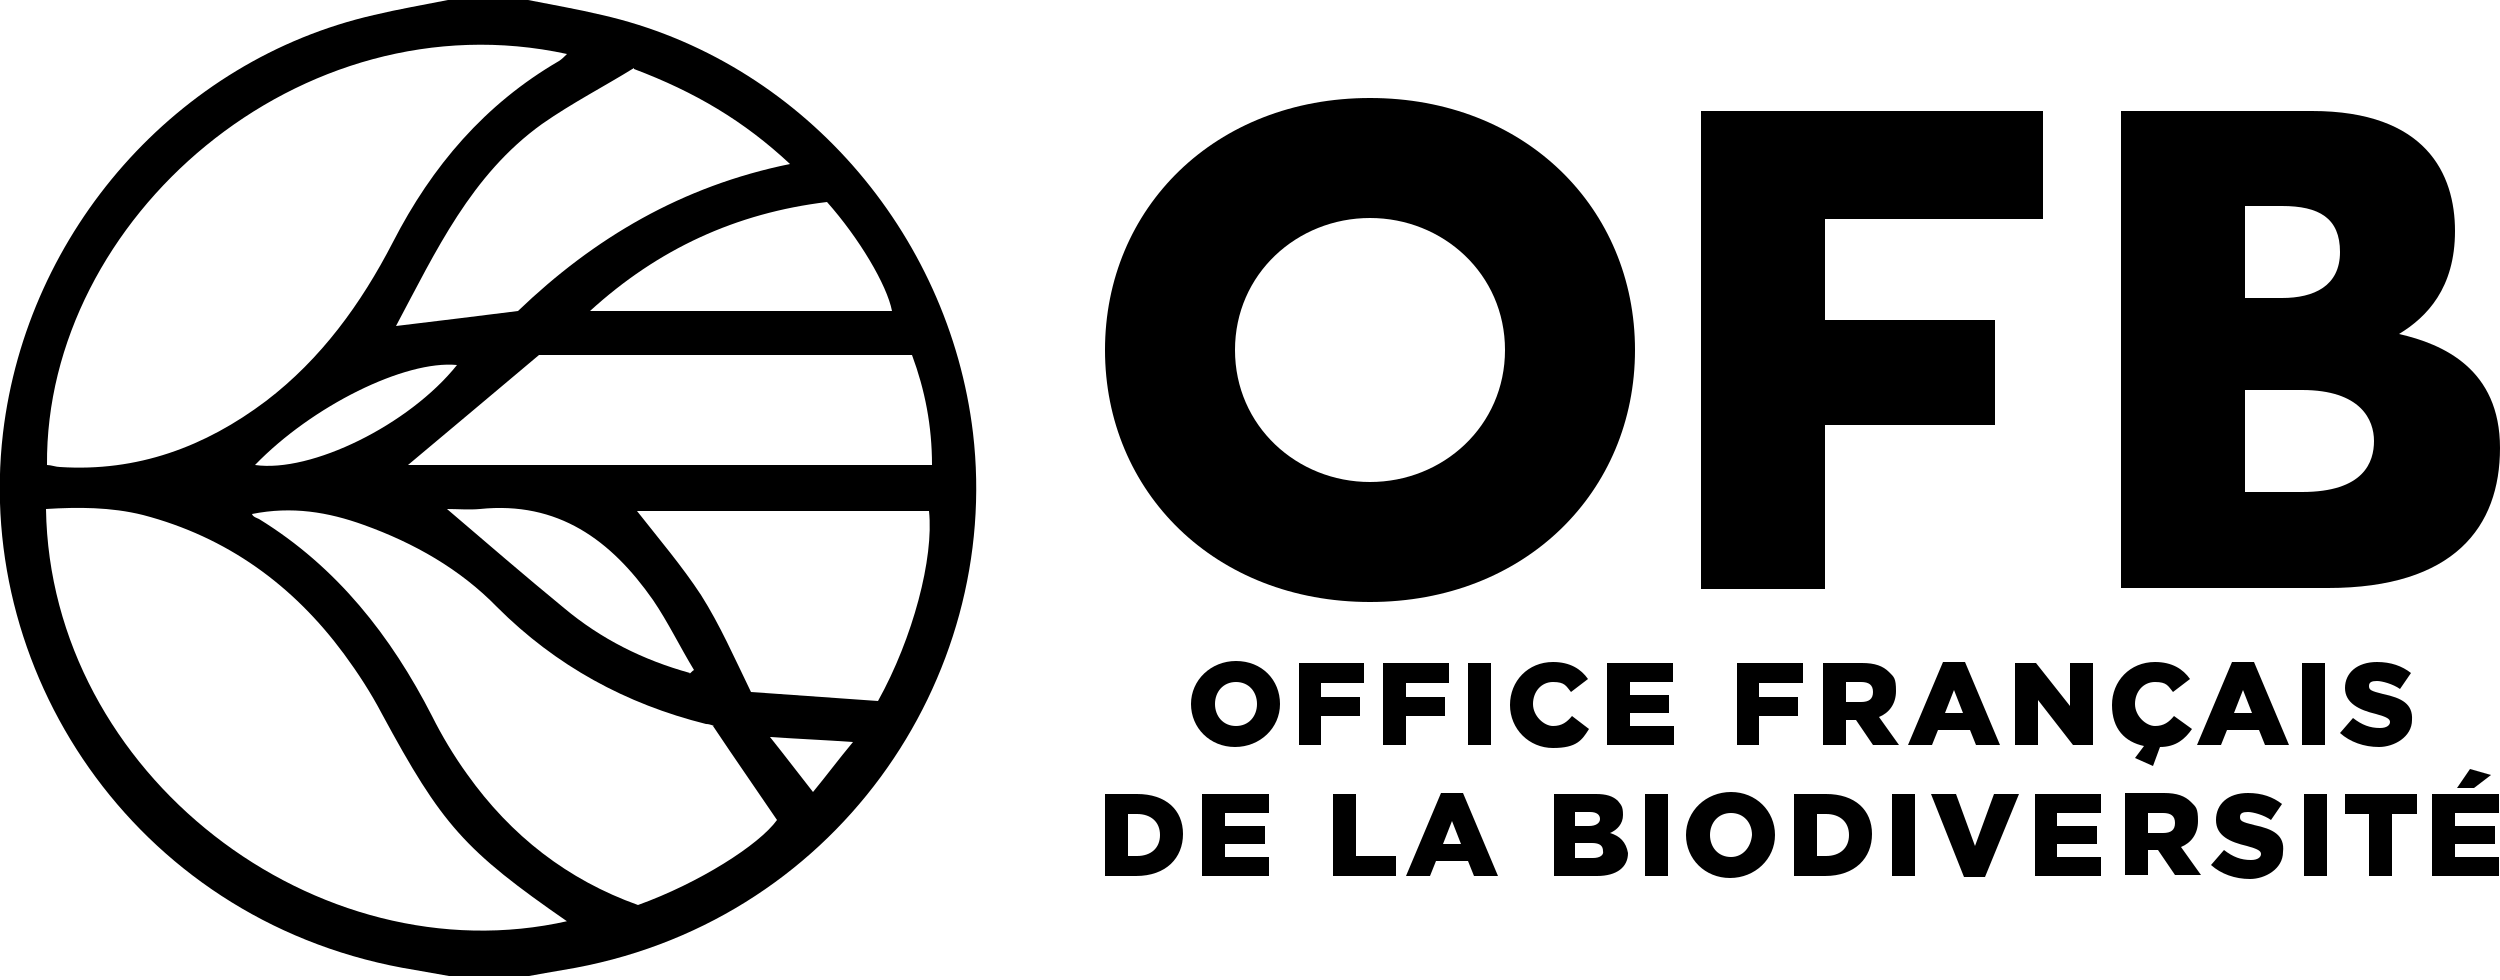 <svg xmlns="http://www.w3.org/2000/svg" id="Calque_1" data-name="Calque 1" viewBox="0 0 250 98"><defs><style>      .cls-1 {        fill: #000;        stroke-width: 0px;      }    </style></defs><path class="cls-1" d="M123.6,66.1c-2.5,0-4.5,1.9-4.5,4.3s1.9,4.3,4.4,4.3,4.5-1.9,4.5-4.3-1.8-4.3-4.4-4.3M123.6,72.6c-1.3,0-2.1-1-2.1-2.2s.8-2.2,2.1-2.2,2.1,1,2.1,2.2-.8,2.2-2.1,2.2"></path><path class="cls-1" d="M129.9,66.3h6.5v2h-4.3v1.4h3.9v1.9h-3.9v2.9h-2.2v-8.2ZM138.3,66.3h6.6v2h-4.3v1.4h3.9v1.9h-3.9v2.9h-2.3v-8.2ZM146.8,66.3h2.3v8.2h-2.3v-8.2ZM157.2,71.6c-.5.6-1,1-1.9,1s-2-1-2-2.2.8-2.2,2-2.2,1.3.4,1.8,1l1.7-1.3c-.7-1-1.8-1.7-3.5-1.7-2.5,0-4.3,1.9-4.3,4.3s1.9,4.3,4.3,4.3,2.9-.8,3.6-1.9l-1.7-1.3h0ZM160.7,66.3h6.6v1.9h-4.3v1.3h3.9v1.8h-3.9v1.3h4.4v1.9h-6.7v-8.2ZM173.7,66.3h6.6v2h-4.4v1.4h3.9v1.9h-3.9v2.9h-2.2v-8.2ZM187.9,71.7c1-.4,1.7-1.3,1.7-2.6s-.2-1.4-.7-1.9c-.6-.6-1.4-.9-2.7-.9h-3.9v8.2h2.3v-2.5h1l1.7,2.5h2.6l-2-2.8h0ZM186.1,70.2h-1.5v-2h1.5c.8,0,1.2.3,1.2,1s-.4,1-1.2,1"></path><path class="cls-1" d="M194.3,66.2h2.2l3.5,8.3h-2.4l-.6-1.5h-3.2l-.6,1.5h-2.4l3.5-8.3ZM196.3,71.3l-.9-2.3-.9,2.3h1.8,0ZM201.5,66.3h2.1l3.4,4.3v-4.3h2.3v8.2h-2l-3.5-4.5v4.5h-2.3v-8.2ZM217.4,71.6c-.5.6-1,1-1.9,1s-2-1-2-2.2.8-2.2,2-2.2,1.3.4,1.8,1l1.7-1.3c-.7-1-1.8-1.7-3.5-1.7-2.5,0-4.3,1.9-4.3,4.3s1.3,3.7,3.2,4.1l-.9,1.2,1.8.8.7-1.9c1.6,0,2.5-.8,3.2-1.8l-1.8-1.3ZM223.2,66.2h2.2l3.5,8.3h-2.4l-.6-1.5h-3.2l-.6,1.5h-2.4l3.5-8.3ZM225.2,71.3l-.9-2.3-.9,2.3h1.8,0ZM230.2,66.3h2.3v8.2h-2.3v-8.2ZM238.3,69.4c-1.2-.3-1.4-.4-1.4-.8s.3-.5.8-.5,1.6.3,2.3.8l1.1-1.6c-.9-.7-2-1.1-3.4-1.1-2,0-3.2,1.1-3.2,2.6s1.4,2.2,3.1,2.6c1.1.3,1.4.5,1.4.8s-.3.6-1,.6c-1,0-1.8-.3-2.7-1l-1.3,1.5c1,.9,2.4,1.4,3.9,1.4s3.3-1,3.3-2.7c.1-1.6-1-2.2-2.9-2.6M113.7,79.4h-3.2v8.2h3.1c3,0,4.7-1.8,4.7-4.2s-1.7-4-4.6-4M113.7,85.6h-.9v-4.2h.9c1.4,0,2.3.8,2.3,2.1s-.9,2.1-2.3,2.1"></path><path class="cls-1" d="M120.2,79.4h6.7v1.9h-4.4v1.3h4v1.8h-4v1.3h4.4v1.9h-6.7v-8.2ZM133.3,79.4h2.3v6.2h4v2h-6.3v-8.2ZM144.1,79.3h2.2l3.5,8.3h-2.4l-.6-1.5h-3.2l-.6,1.5h-2.4l3.5-8.3ZM146.1,84.4l-.9-2.3-.9,2.3h1.8,0ZM161,83.3c.7-.3,1.3-.9,1.3-1.8s-.2-1-.5-1.4c-.5-.5-1.2-.7-2.2-.7h-4.2v8.2h4.3c2,0,3.1-.9,3.1-2.3-.2-1.1-.8-1.7-1.8-2M157.5,81.2h1.5c.7,0,1,.3,1,.7s-.4.7-1.1.7h-1.4s0-1.4,0-1.4ZM159.3,85.8h-1.8v-1.5h1.7c.8,0,1.1.3,1.1.8.1.4-.3.7-1,.7"></path><path class="cls-1" d="M164.5,79.4h2.3v8.2h-2.3v-8.2ZM173.1,79.2c-2.5,0-4.5,1.9-4.5,4.3s1.9,4.3,4.4,4.3,4.5-1.9,4.5-4.3-1.9-4.3-4.4-4.3M173.1,85.7c-1.3,0-2.1-1-2.1-2.2s.8-2.2,2.1-2.2,2.1,1,2.1,2.2c-.1,1.2-.9,2.2-2.1,2.2M182.6,79.4h-3.2v8.2h3.1c3,0,4.7-1.8,4.7-4.2s-1.7-4-4.6-4M182.6,85.6h-.9v-4.2h.9c1.4,0,2.3.8,2.3,2.1s-.9,2.1-2.3,2.1"></path><path class="cls-1" d="M189.2,79.4h2.3v8.2h-2.3v-8.2ZM193.1,79.4h2.5l1.9,5.2,1.9-5.2h2.5l-3.4,8.3h-2.1l-3.3-8.3ZM203.5,79.4h6.6v1.9h-4.4v1.3h4v1.8h-4v1.3h4.4v1.9h-6.6v-8.2ZM218.1,84.7c1-.4,1.7-1.3,1.7-2.6s-.2-1.4-.7-1.9c-.6-.6-1.4-.9-2.7-.9h-3.9v8.2h2.3v-2.5h1l1.7,2.5h2.6l-2-2.8h0ZM216.3,83.3h-1.5v-2h1.5c.8,0,1.2.3,1.2,1s-.4,1-1.2,1M225.4,82.5c-1.2-.3-1.4-.4-1.4-.8s.3-.5.8-.5,1.6.3,2.3.8l1.1-1.6c-.9-.7-2-1.1-3.4-1.1-2,0-3.2,1.1-3.2,2.7s1.4,2.2,3.1,2.6c1.1.3,1.4.5,1.4.8s-.3.6-1,.6c-1,0-1.8-.3-2.7-1l-1.3,1.5c1,.9,2.4,1.4,3.9,1.4s3.3-1,3.3-2.7c.2-1.7-1-2.3-2.9-2.7"></path><path class="cls-1" d="M230.4,79.4h2.3v8.2h-2.3v-8.2ZM236.9,81.4h-2.4v-2h7.2v2h-2.5v6.2h-2.3v-6.2ZM243.3,79.4h6.6v1.9h-4.4v1.3h4v1.8h-4v1.3h4.4v1.9h-6.7v-8.2h0ZM247,76.9l2.1.6-1.7,1.3h-1.7l1.3-1.9h0ZM204.3,21.9h-21.8v10.1h17v10.5h-17v16.4h-12.4V11.1h34.2v10.8ZM163.5,35c0,14.2-11,25.2-26.5,25.2s-26.5-11-26.5-25.2,11-25.2,26.5-25.2,26.5,11,26.5,25.2M137,21.8c-7.3,0-13.5,5.6-13.5,13.2s6.2,13.2,13.5,13.2,13.5-5.6,13.5-13.2-6.2-13.2-13.5-13.2"></path><path class="cls-1" d="M212.1,11.1h19.1c11.4,0,14.3,6.3,14.3,12s-2.8,8.6-5.6,10.3c4.4,1,10.1,3.5,10.1,11.4s-4.6,14-17.2,14h-20.7V11.1h0ZM224.5,29.8h3.7c3.2,0,5.8-1.2,5.8-4.6s-2.1-4.6-5.8-4.6h-3.7v9.2ZM224.5,49.2h5.7c6.2,0,7.2-3,7.2-5.1s-1.3-5.1-7.2-5.1h-5.7s0,10.2,0,10.2Z"></path><path class="cls-1" d="M52.8,0c2.5.5,4.9.9,7.4,1.5,19.8,4.5,34.7,21.7,37.1,41.8,2.9,24.6-13.9,49.3-41,53.7-1.2.2-2.3.4-3.4.6h-8c-1.1-.2-2.3-.4-3.4-.6C14.2,92.6-2.6,67.9.3,43.3,2.7,23.1,17.7,6,37.4,1.5,39.9.9,42.3.5,44.8,0,47.5,0,50.1,0,52.8,0ZM4.7,46.5c.4,0,.9.2,1.3.2,7.7.5,14.5-2,20.6-6.6,5.5-4.2,9.5-9.7,12.7-15.9,3.9-7.6,9.2-13.8,16.6-18.1.3-.2.5-.4.8-.7C30-.4,4.5,21.9,4.7,46.5ZM56.8,92.2c-10.4-7.2-12.6-9.7-18.6-20.8-1.1-2.1-2.4-4.1-3.8-6-5.1-6.9-11.7-11.7-20.1-13.9-3.2-.8-6.5-.8-9.7-.6.4,26.5,27.1,46.9,52.2,41.2ZM71.4,72.6s-.4-.2-.8-.2c-8-2-15-5.8-20.9-11.7-3.7-3.8-8.3-6.4-13.3-8.2-3.6-1.3-7.2-1.9-11.2-1.1.1.3.5.4.7.5,7.8,4.8,13.2,11.7,17.3,19.7,1,2,2.2,4,3.5,5.8,4.4,6.2,10.1,10.6,17.1,13.1,6.1-2.2,12.1-6,13.9-8.5-2.1-3.1-4.2-6.1-6.4-9.4ZM40.8,46.5h52.4c0-3.9-.7-7.5-2-11h-37.3c-4.5,3.8-8.7,7.3-13.1,11ZM63.4,6.8c-2.9,1.8-6.2,3.5-9.2,5.6-7.1,5.1-10.6,12.7-14.6,20.2,4.2-.5,8.2-1,12.2-1.5,7.6-7.3,16.4-12.5,27.2-14.7-4.6-4.3-9.5-7.2-15.6-9.5ZM63.7,51.1c2.2,2.8,4.5,5.5,6.4,8.4,1.9,3,3.3,6.2,5,9.7,4.2.3,8.5.6,12.7.9,3.5-6.3,5.6-14.3,5.1-19h-29.2ZM82.7,20.2c-9.1,1.1-16.9,4.7-23.7,10.9h30.2c-.5-2.6-3.3-7.3-6.5-10.9ZM68.9,67.4c.2-.1.3-.3.5-.4-1.4-2.3-2.6-4.8-4.1-7-4.2-6-9.5-9.9-17.3-9.1-1.1.1-2.2,0-3.3,0,4.1,3.5,7.8,6.7,11.7,9.9,3.7,3.1,7.9,5.2,12.6,6.5ZM25.5,46.5c5.6.8,15.4-4,20.2-10-5.2-.5-14.5,4.1-20.2,10ZM81.3,79.2c1.4-1.7,2.5-3.2,4-5-2.9-.2-5.3-.3-8.3-.5,1.6,2,2.8,3.6,4.3,5.5Z"></path></svg>